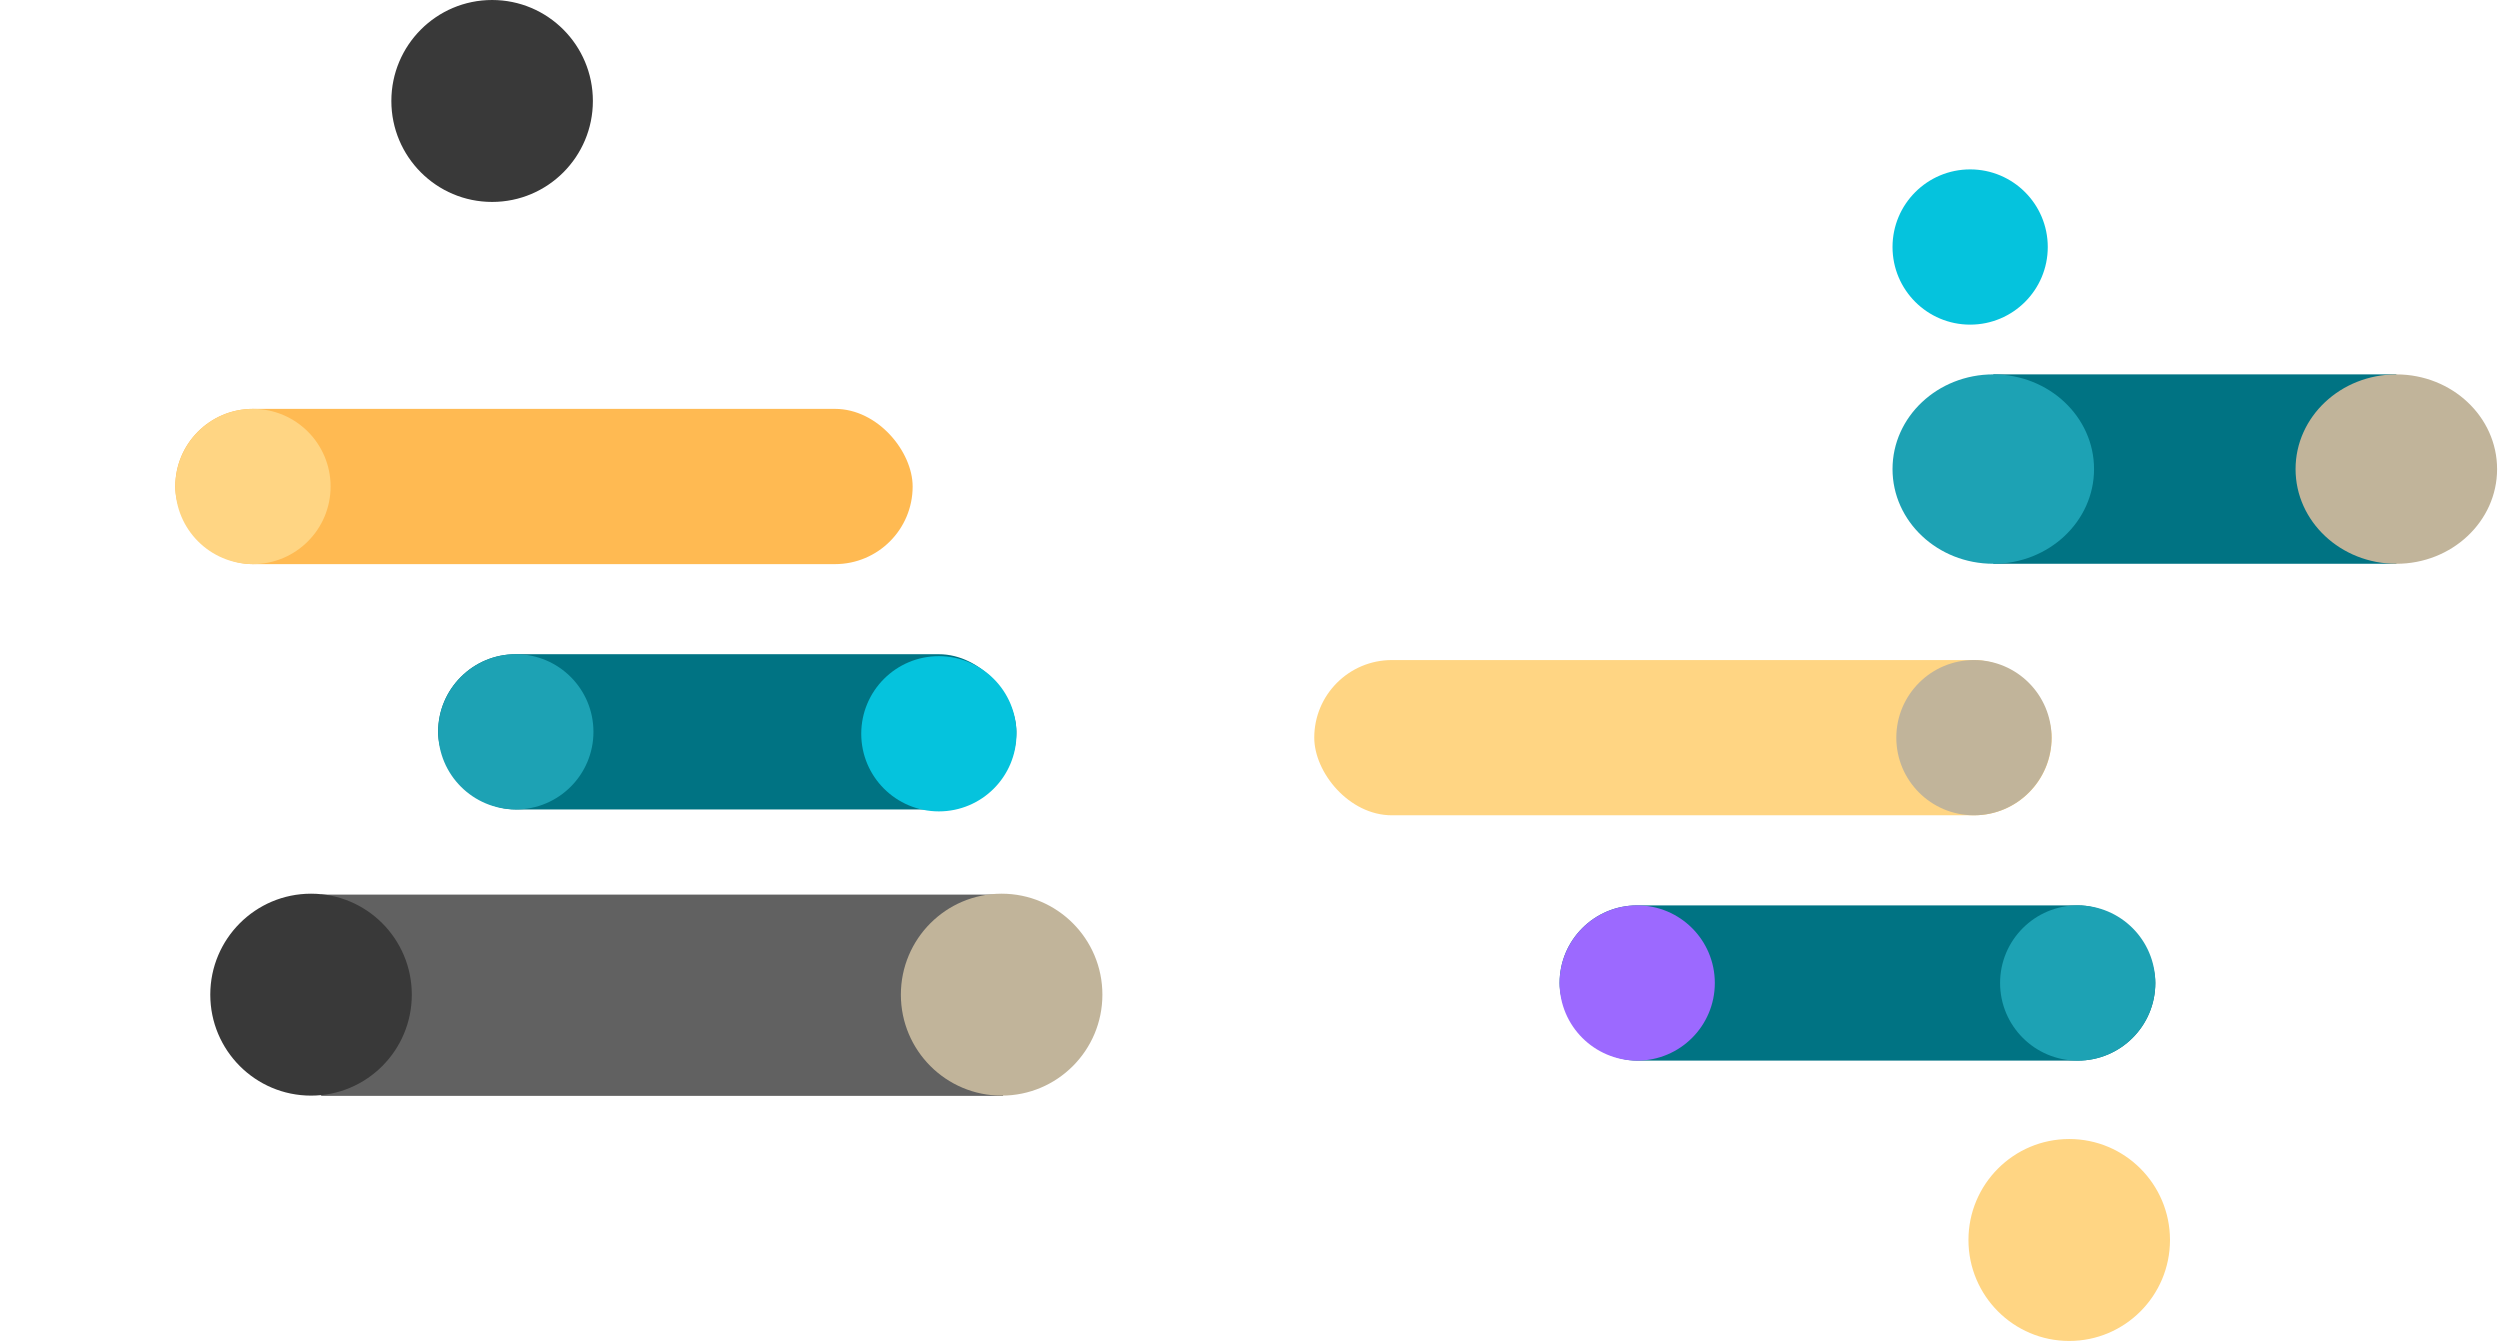 <svg width="428" height="230" viewBox="0 0 428 230" fill="none" xmlns="http://www.w3.org/2000/svg">
<path d="M54.985 187.613L171.718 187.613L171.718 153.156L54.985 153.156L54.985 187.613Z" fill="#616161"/>
<path d="M171.479 153C161.952 153 154.229 160.739 154.229 170.285C154.229 179.832 161.952 187.571 171.479 187.571C181.006 187.571 188.73 179.832 188.73 170.285C188.73 160.739 181.006 153 171.479 153Z" fill="#C1B49A"/>
<path d="M53.251 153C43.723 153 36 160.739 36 170.285C36 179.832 43.723 187.571 53.251 187.571C62.778 187.571 70.501 179.832 70.501 170.285C70.501 160.739 62.778 153 53.251 153Z" fill="#393939"/>
<path d="M84.251 8.24152e-05C74.723 8.15823e-05 67 7.739 67 17.285C67 26.832 74.723 34.571 84.251 34.571C93.778 34.571 101.501 26.832 101.501 17.285C101.501 7.739 93.778 8.32481e-05 84.251 8.24152e-05Z" fill="#393939"/>
<path d="M410.256 64.093H341.252V96.517H410.256V64.093Z" fill="#007383"/>
<path d="M341.251 96.518C350.778 96.518 358.501 89.259 358.501 80.306C358.501 71.352 350.778 64.094 341.251 64.094C331.723 64.094 324 71.352 324 80.306C324 89.259 331.723 96.518 341.251 96.518Z" fill="#1DA2B4"/>
<path d="M410.251 96.521C419.778 96.521 427.501 89.263 427.501 80.309C427.501 71.355 419.778 64.097 410.251 64.097C400.723 64.097 393 71.355 393 80.309C393 89.263 400.723 96.521 410.251 96.521Z" fill="#C1B49A"/>
<rect x="30" y="70" width="126.246" height="26.578" rx="13.289" fill="#FFBA52"/>
<ellipse cx="43.309" cy="83.289" rx="13.289" ry="13.289" fill="#FFD583"/>
<rect x="351.246" y="139.578" width="126.246" height="26.578" rx="13.289" transform="rotate(-180 351.246 139.578)" fill="#FFD583"/>
<ellipse cx="337.937" cy="126.289" rx="13.289" ry="13.289" transform="rotate(-180 337.937 126.289)" fill="#C1B49A"/>
<rect x="267" y="155" width="101.993" height="26.578" rx="13.289" fill="#007383"/>
<ellipse cx="355.704" cy="168.289" rx="13.289" ry="13.289" fill="#1DA2B4"/>
<ellipse cx="337.289" cy="42.289" rx="13.289" ry="13.289" fill="#05C3DD"/>
<ellipse cx="280.289" cy="168.289" rx="13.289" ry="13.289" fill="#9C69FF"/>
<rect x="75" y="112" width="99.003" height="26.578" rx="13.289" fill="#007383"/>
<ellipse cx="160.734" cy="125.621" rx="13.289" ry="13.289" fill="#05C3DD"/>
<ellipse cx="88.309" cy="125.289" rx="13.289" ry="13.289" fill="#1DA2B4"/>
<path d="M354.251 229.571C363.778 229.571 371.501 221.832 371.501 212.285C371.501 202.739 363.778 195 354.251 195C344.723 195 337 202.739 337 212.285C337 221.832 344.723 229.571 354.251 229.571Z" fill="#FFD583"/>
</svg>
